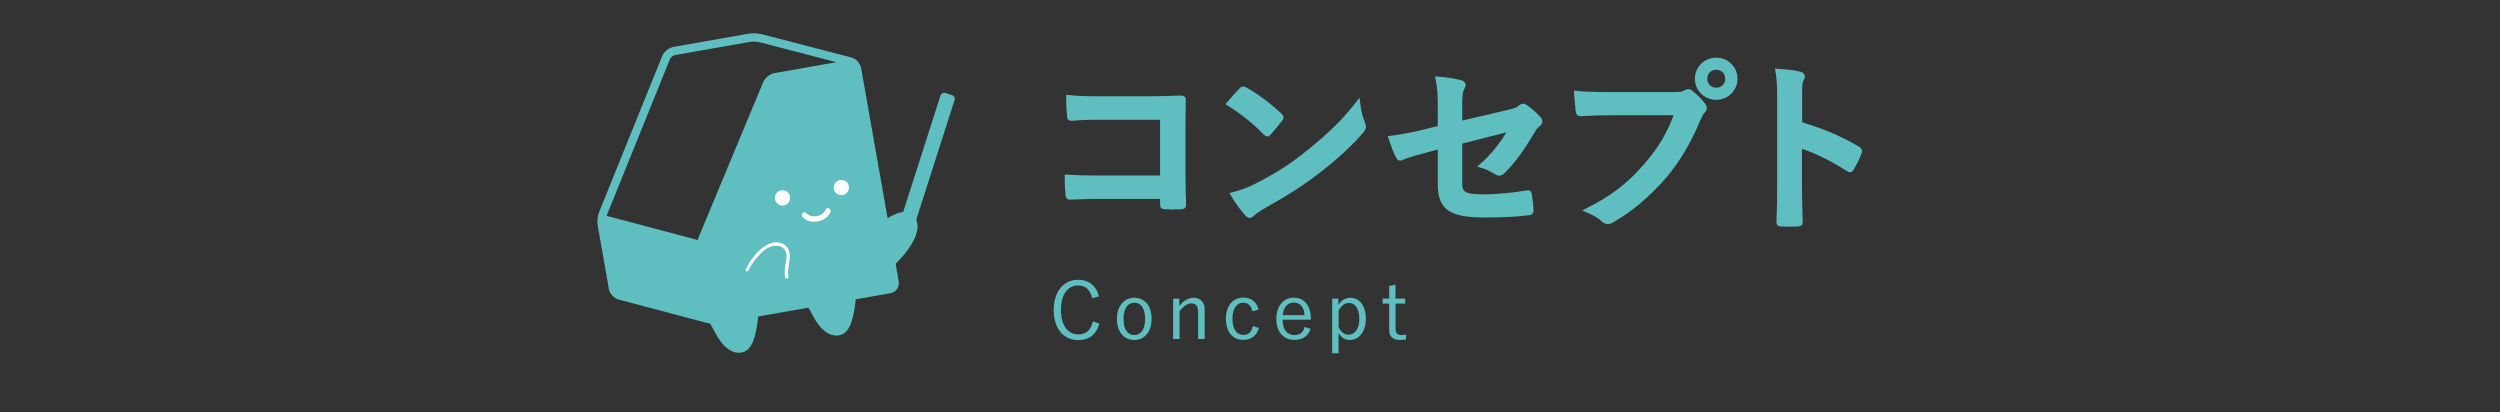 <?xml version="1.0" encoding="UTF-8"?>
<svg id="_レイヤー_1" data-name="レイヤー 1" xmlns="http://www.w3.org/2000/svg" viewBox="0 0 728 120">
  <rect x="0" y="0" width="728" height="120" fill="#333333" stroke="none"/>
  <defs>
    <style>
      .cls-1 {
        fill: #fff;
      }

      .cls-2, .cls-3 {
        fill: #5ebec0;
      }

      .cls-3 {
        stroke: #5ebec0;
        stroke-miterlimit: 10;
      }
    </style>
  </defs>
  <g>
    <g>
      <path class="cls-3" d="M338.32,34.38h-18.4c-3.59,0-6.06.11-7.91.32-.58,0-.79-.26-.79-.9-.16-1.42-.26-3.9-.26-5.64,3.16.32,5.01.37,8.81.37h15.66c2.74,0,5.54-.11,8.33-.21.84,0,1.11.21,1.05.9,0,2.79-.11,5.54-.11,8.33v12.6c0,3.85.16,8.07.21,9.54,0,.53-.21.69-.95.74-1.48.11-3.16.11-4.64,0-.84-.05-1-.11-1-.9v-2.11h-18.14c-3.32,0-6.12.16-8.65.21-.47,0-.69-.21-.74-.79-.16-1.37-.26-3.27-.26-5.48,2.48.16,5.54.26,9.7.26h18.09v-17.24Z"/>
      <path class="cls-3" d="M361.3,26.1c.21-.26.47-.42.74-.42.21,0,.42.11.69.26,2.69,1.42,7.07,4.64,10.07,7.49.32.32.47.53.47.74s-.11.42-.32.69c-.79,1.05-2.53,3.16-3.27,3.96-.26.26-.42.42-.63.42s-.42-.16-.69-.42c-3.16-3.27-6.96-6.28-10.76-8.6,1.16-1.42,2.69-3.06,3.69-4.11ZM365.89,53.89c6.43-3.32,9.86-5.54,15.19-9.81,6.43-5.22,9.97-8.6,14.45-14.34.32,2.64.79,4.43,1.48,6.17.16.37.26.69.26,1,0,.47-.26.9-.84,1.58-2.79,3.27-7.33,7.49-12.13,11.18-4.38,3.43-8.81,6.38-15.93,10.34-2.37,1.42-3.06,1.95-3.53,2.43-.32.32-.63.53-.95.53-.26,0-.58-.21-.9-.58-1.32-1.48-2.95-3.64-4.22-5.85,2.69-.74,4.32-1.21,7.12-2.64Z"/>
      <path class="cls-3" d="M419.2,32.06c0-4.17-.11-6.33-.69-9.28,2.64.21,5.17.58,6.8,1.05.69.16,1,.47,1,.95,0,.21-.11.53-.32.84-.58,1.11-.69,2.21-.69,4.69v5.43l13.76-3.22c2.32-.53,2.79-.79,3.74-1.53.26-.21.53-.32.74-.32.26,0,.47.11.74.32,1.11.69,2.79,2.16,3.9,3.43.32.32.47.63.47.95,0,.37-.26.74-.69,1.05-.74.53-1.16,1.32-1.63,2.06-2.69,4.54-5.33,8.38-8.38,11.39-.47.47-.9.79-1.37.79-.32,0-.63-.11-1-.37-1.53-.9-2.85-1.58-4.38-2,3.64-3.16,6.22-6.7,8.6-10.55l-14.5,3.69v11.97c0,2.79.95,3.69,6.64,3.69,4.27,0,9.18-.53,12.76-1.16.74-.11.79.26.9,1.05.26,1.42.47,3.01.47,4.43,0,.53-.32.74-1.11.79-3.16.37-6.8.63-12.6.63-10.07,0-13.18-2.16-13.18-9.28v-10.65l-3.38.9c-2.85.74-5.8,1.53-7.44,2.27-.26.11-.47.21-.63.21-.37,0-.58-.26-.84-.84-.74-1.37-1.53-3.64-2.11-5.38,3.32-.42,6.33-.95,9.91-1.85l4.48-1.11v-5.06Z"/>
      <path class="cls-3" d="M469.03,33.06c-3.43,0-6.43.16-8.7.26-.69.05-.9-.32-1-1.05-.16-1.05-.37-3.8-.47-5.33,2.37.26,5.17.37,10.12.37h18.83c1.58,0,2.16-.11,2.9-.53.32-.21.63-.32.9-.32.32,0,.63.11.9.37,1.37,1.11,2.69,2.37,3.59,3.64.26.37.42.69.42,1.05,0,.32-.16.63-.53,1-.47.47-.74,1-1.21,2.06-2.58,6.22-5.8,12.02-10.23,17.14-4.54,5.17-9.65,9.54-14.98,12.55-.47.32-.95.47-1.42.47-.42,0-.9-.16-1.32-.58-1.21-1.16-2.95-2.11-4.9-2.9,7.7-3.9,12.39-7.54,17.24-13.18,4.11-4.69,6.8-9.18,8.91-15.03h-19.04ZM505.46,22.93c0,3.16-2.53,5.64-5.7,5.64s-5.7-2.48-5.7-5.64,2.53-5.64,5.7-5.64,5.7,2.48,5.7,5.64ZM496.66,22.93c0,1.79,1.32,3.11,3.11,3.11s3.11-1.32,3.11-3.11-1.32-3.11-3.11-3.11-3.11,1.32-3.11,3.11Z"/>
      <path class="cls-3" d="M524.29,35.96c6.43,2,11.55,4.06,16.77,7.17.58.32.84.69.58,1.37-.69,1.74-1.53,3.38-2.27,4.59-.21.37-.42.58-.69.58-.16,0-.37-.05-.58-.26-4.85-3.11-9.6-5.43-13.87-6.75v11.65c0,3.43.11,6.54.21,10.34.05.63-.21.79-.95.79-1.53.11-3.16.11-4.69,0-.74,0-1-.16-1-.79.16-3.9.21-7.01.21-10.39v-25.95c0-3.96-.16-5.7-.53-7.8,2.43.16,5.06.42,6.59.84.74.16,1,.47,1,.9,0,.32-.16.74-.42,1.21-.37.69-.37,2-.37,4.96v7.54Z"/>
    </g>
    <g>
      <path class="cls-2" d="M318.06,86.85c-.58-2.48-2-3.73-4.12-3.73-2.87,0-4.99,2.46-4.99,7.13s2.14,7.13,4.99,7.13c2.25,0,3.7-1.13,4.3-3.79l1.91.64c-.97,3.36-3.13,4.81-6.23,4.81-4.07,0-7.08-3.2-7.08-8.76s3.04-8.81,7.08-8.81c3.2,0,5.36,1.82,6.12,4.85l-1.98.53Z"/>
      <path class="cls-2" d="M335.35,92.82c0,3.79-2.07,6.19-5.06,6.19s-5.04-2.35-5.04-6.12,2.07-6.19,5.06-6.19,5.04,2.32,5.04,6.12ZM327.17,92.85c0,3.04,1.17,4.71,3.13,4.71s3.15-1.66,3.15-4.71-1.17-4.69-3.13-4.69-3.15,1.68-3.15,4.69Z"/>
      <path class="cls-2" d="M343.41,89.1c1.15-1.47,2.6-2.39,4.12-2.39,1.93,0,3.27,1.22,3.27,3.36v8.65h-1.91v-7.98c0-1.68-.71-2.39-1.98-2.39-1.1,0-2.37.83-3.43,2.32v8.05h-1.86v-11.75h1.79v2.14Z"/>
      <path class="cls-2" d="M364.68,90.66c-.34-1.7-1.31-2.51-2.62-2.51-1.96,0-3.17,1.66-3.17,4.67s1.22,4.71,3.17,4.71c1.54,0,2.41-.85,2.76-2.58l1.77.55c-.64,2.25-2.21,3.47-4.55,3.47-3.1,0-5.06-2.3-5.06-6.12s2.02-6.19,5.06-6.19c2.25,0,3.89,1.2,4.48,3.5l-1.84.48Z"/>
      <path class="cls-2" d="M373.49,93.1c0,2.87,1.36,4.48,3.45,4.48,1.59,0,2.53-.74,2.99-2.39l1.72.57c-.76,2.12-2.28,3.22-4.74,3.22-3.17,0-5.24-2.3-5.24-6.12s2.16-6.19,5.08-6.19,4.97,2.23,4.97,6v.41h-8.23ZM379.9,91.77c-.18-2.37-1.33-3.66-3.13-3.66s-3.08,1.43-3.24,3.66h6.37Z"/>
      <path class="cls-2" d="M389.73,88.8c.85-1.36,2.14-2.09,3.47-2.09,2.6,0,4.53,2.18,4.53,6.09s-2.07,6.19-4.65,6.19c-1.49,0-2.51-.67-3.29-2.05v5.93h-1.86v-15.91h1.79v1.84ZM389.8,95.28c.78,1.49,1.72,2.18,2.9,2.18,1.75,0,3.13-1.56,3.13-4.62s-1.29-4.62-2.99-4.62c-1.17,0-2.25.71-3.04,2.25v4.81Z"/>
      <path class="cls-2" d="M406.38,86.96h2.81v1.45h-2.81v7.24c0,1.31.58,1.91,1.63,1.91.51,0,.94-.02,1.47-.14l-.09,1.45c-.64.09-1.17.11-1.82.11-1.98,0-3.04-.97-3.04-2.99v-7.59h-1.91v-1.45h1.91v-3.66l1.84-.41v4.07Z"/>
    </g>
  </g>
  <g>
    <g>
      <path class="cls-2" d="M261.72,81.96h0s-10.96-62.14-10.96-62.14h0s0,0,0,0c-.25-1.4-1.48-2.73-2.86-3.09l-26.08-6.77c-1.08-.28-2.78-.35-3.88-.15l-21.84,3.85c-1.34.24-2.74,1.37-3.26,2.64l-18.37,45.42c-.44,1.09-.62,2.8-.42,3.96l3.25,18.45c.25,1.4,1.47,2.73,2.85,3.1l25.5,6.76c1.08.29,2.78.36,3.88.16h0s49.79-8.78,49.79-8.78h0c1.59-.28,2.66-1.81,2.38-3.4ZM225.52,21.29c-1.34.24-2.74,1.36-3.27,2.62l-18.92,45.44c-.08.19-.14.4-.21.61-.21-.1-.42-.19-.63-.25l-25.5-6.76c-.11-.03-.23-.04-.34-.05.03-.09.05-.2.08-.28l18.37-45.42c.2-.49.9-1.06,1.43-1.15l21.84-3.85c.76-.13,2.09-.08,2.85.11l22.34,5.8-18.04,3.18Z"/>
      <g>
        <path class="cls-2" d="M204.79,91.43c2.89,3.07,3.79,7.86,7.39,10.32,1.62,1.1,3.84,1.45,5.44.13,1.6-1.31,2.17-3.78,2.58-5.71.51-2.38.64-4.83.77-7.25.09-1.61-17.29,1.34-16.18,2.52Z"/>
        <path class="cls-2" d="M233.2,86.42c2.89,3.07,3.79,7.86,7.39,10.32,1.62,1.1,3.84,1.45,5.44.13,1.6-1.31,2.17-3.78,2.58-5.71.51-2.38.64-4.83.77-7.25.09-1.61-17.29,1.34-16.18,2.52Z"/>
      </g>
    </g>
    <g>
      <path class="cls-2" d="M265.88,66.88c-.19.59-.83.93-1.42.74l-1.95-.62c-.59-.19-.93-.83-.74-1.42l12.1-37.76c.19-.59.83-.93,1.42-.74l1.95.62c.59.19.93.83.74,1.42l-12.1,37.76Z"/>
      <path class="cls-1" d="M217.44,79.04s.02,0,.02,0c.13,0,.29-.04.36-.16.83-1.54,1.78-2.92,2.93-4.25,1.32-1.52,2.99-2.97,5.1-3.07,1.64-.08,2.94.86,3.15,2.52.13,1.1-.15,2.23-.32,3.31-.17,1.1-.28,2.22-.06,3.32.12.62,1.09.45.96-.17-.6-2.93,2-7.45-1.39-9.4-3.07-1.77-6.43.85-8.33,3.11-1.12,1.33-2.03,2.68-2.72,4.27-.05.12-.02.29.07.39.01.01.02.01.03.03.04.08.12.12.21.11h0Z"/>
      <path class="cls-2" d="M265.8,62.59c-3.38-3.22-9.34,3.05-12.75,3.66l6.51,11.68c3.1-2.58,10.79-11,6.24-15.33Z"/>
      <g>
        <circle class="cls-1" cx="227.85" cy="57.63" r="2.23"/>
        <circle class="cls-1" cx="244.99" cy="54.61" r="2.23"/>
        <path class="cls-1" d="M238.11,64.49c-1.78.31-3.49-.21-4.46-1.37-.28-.34-.23-.83.1-1.11.34-.28.83-.23,1.11.1.6.72,1.76,1.04,2.97.83s2.19-.92,2.51-1.8c.15-.41.6-.62,1.01-.48.41.15.62.6.48,1.01-.51,1.42-1.93,2.5-3.72,2.82Z"/>
      </g>
    </g>
  </g>
</svg>
